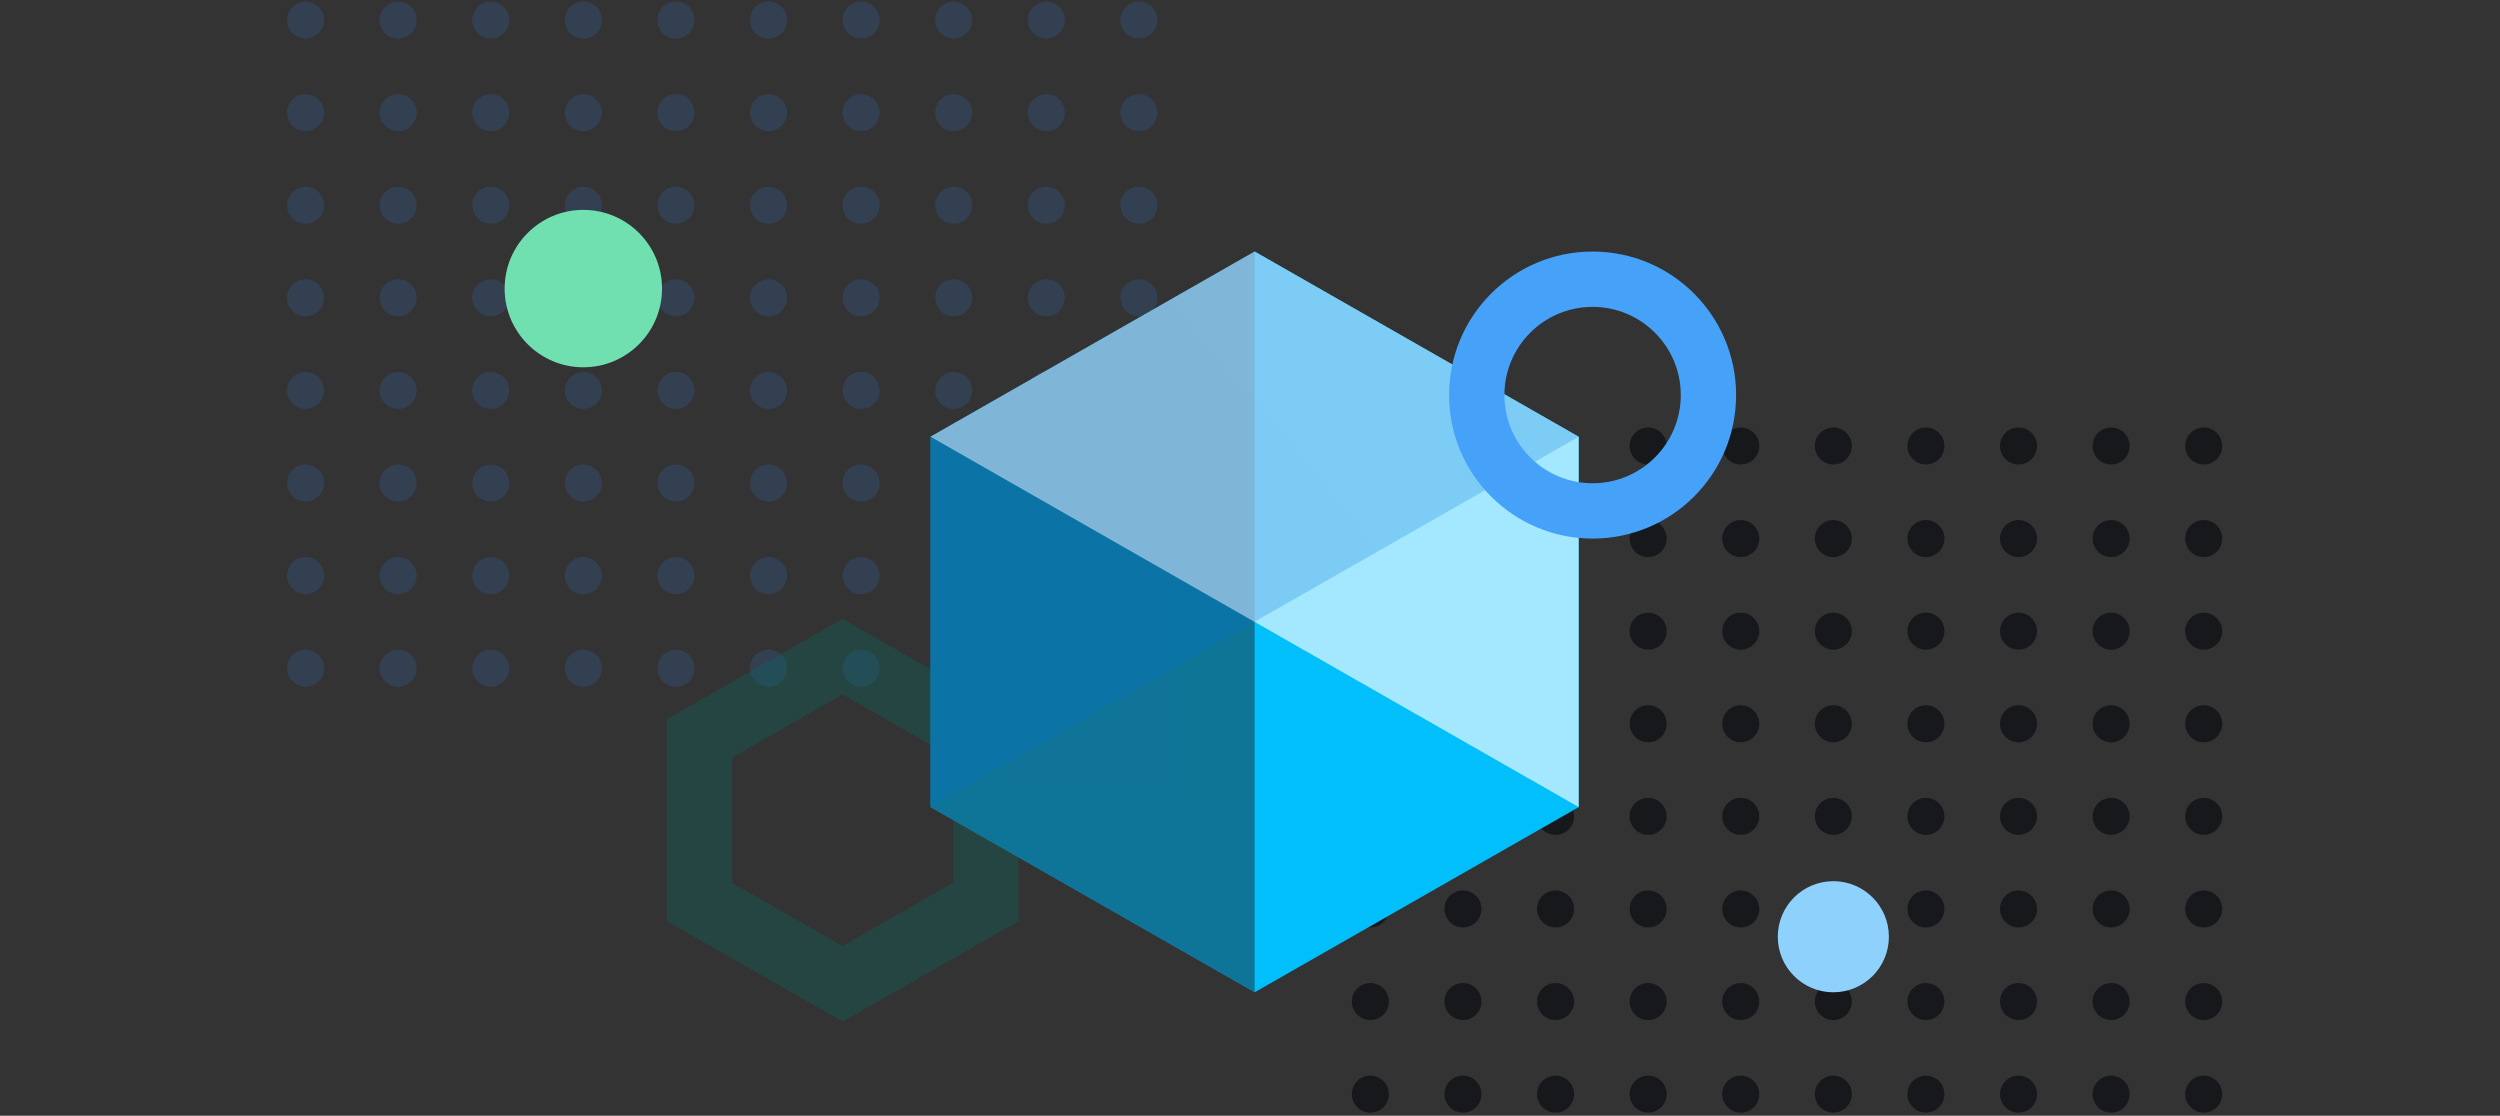 <svg width="540" height="241" viewBox="0 0 540 241" fill="none" xmlns="http://www.w3.org/2000/svg">
<rect x="0" y="0" width="540" height="241" fill="#333333" stroke="none"/>
<g opacity="0.2">
<circle opacity="0.8" cx="66" cy="4.334" r="4" fill="#3283F5"/>
<circle opacity="0.8" cx="86" cy="4.334" r="4" fill="#3283F5"/>
<circle opacity="0.8" cx="106" cy="4.334" r="4" fill="#3283F5"/>
<circle opacity="0.8" cx="126" cy="4.334" r="4" fill="#3283F5"/>
<circle opacity="0.8" cx="146" cy="4.334" r="4" fill="#3283F5"/>
<circle opacity="0.8" cx="166" cy="4.334" r="4" fill="#3283F5"/>
<circle opacity="0.8" cx="186" cy="4.334" r="4" fill="#3283F5"/>
<circle opacity="0.8" cx="206" cy="4.334" r="4" fill="#3283F5"/>
<circle opacity="0.8" cx="226" cy="4.334" r="4" fill="#3283F5"/>
<circle opacity="0.8" cx="246" cy="4.334" r="4" fill="#3283F5"/>
<circle opacity="0.8" cx="66" cy="24.334" r="4" fill="#3283F5"/>
<circle opacity="0.8" cx="86" cy="24.334" r="4" fill="#3283F5"/>
<circle opacity="0.8" cx="106" cy="24.334" r="4" fill="#3283F5"/>
<circle opacity="0.8" cx="126" cy="24.334" r="4" fill="#3283F5"/>
<circle opacity="0.8" cx="146" cy="24.334" r="4" fill="#3283F5"/>
<circle opacity="0.8" cx="166" cy="24.334" r="4" fill="#3283F5"/>
<circle opacity="0.8" cx="186" cy="24.334" r="4" fill="#3283F5"/>
<circle opacity="0.8" cx="206" cy="24.334" r="4" fill="#3283F5"/>
<circle opacity="0.8" cx="226" cy="24.334" r="4" fill="#3283F5"/>
<circle opacity="0.8" cx="246" cy="24.334" r="4" fill="#3283F5"/>
<circle opacity="0.8" cx="66" cy="44.334" r="4" fill="#3283F5"/>
<circle opacity="0.8" cx="86" cy="44.334" r="4" fill="#3283F5"/>
<circle opacity="0.8" cx="106" cy="44.334" r="4" fill="#3283F5"/>
<circle opacity="0.8" cx="126" cy="44.334" r="4" fill="#3283F5"/>
<circle opacity="0.8" cx="146" cy="44.334" r="4" fill="#3283F5"/>
<circle opacity="0.8" cx="166" cy="44.334" r="4" fill="#3283F5"/>
<circle opacity="0.8" cx="186" cy="44.334" r="4" fill="#3283F5"/>
<circle opacity="0.8" cx="206" cy="44.334" r="4" fill="#3283F5"/>
<circle opacity="0.8" cx="226" cy="44.334" r="4" fill="#3283F5"/>
<circle opacity="0.8" cx="246" cy="44.334" r="4" fill="#3283F5"/>
<circle opacity="0.8" cx="66" cy="64.334" r="4" fill="#3283F5"/>
<circle opacity="0.8" cx="86" cy="64.334" r="4" fill="#3283F5"/>
<circle opacity="0.8" cx="106" cy="64.334" r="4" fill="#3283F5"/>
<circle opacity="0.8" cx="126" cy="64.334" r="4" fill="#3283F5"/>
<circle opacity="0.8" cx="146" cy="64.334" r="4" fill="#3283F5"/>
<circle opacity="0.8" cx="166" cy="64.334" r="4" fill="#3283F5"/>
<circle opacity="0.8" cx="186" cy="64.334" r="4" fill="#3283F5"/>
<circle opacity="0.8" cx="206" cy="64.334" r="4" fill="#3283F5"/>
<circle opacity="0.8" cx="226" cy="64.334" r="4" fill="#3283F5"/>
<circle opacity="0.8" cx="246" cy="64.334" r="4" fill="#3283F5"/>
<circle opacity="0.8" cx="66" cy="84.334" r="4" fill="#3283F5"/>
<circle opacity="0.8" cx="86" cy="84.334" r="4" fill="#3283F5"/>
<circle opacity="0.8" cx="106" cy="84.334" r="4" fill="#3283F5"/>
<circle opacity="0.8" cx="126" cy="84.334" r="4" fill="#3283F5"/>
<circle opacity="0.8" cx="146" cy="84.334" r="4" fill="#3283F5"/>
<circle opacity="0.8" cx="166" cy="84.334" r="4" fill="#3283F5"/>
<circle opacity="0.8" cx="186" cy="84.334" r="4" fill="#3283F5"/>
<circle opacity="0.8" cx="206" cy="84.334" r="4" fill="#3283F5"/>
<circle opacity="0.8" cx="226" cy="84.334" r="4" fill="#3283F5"/>
<circle opacity="0.8" cx="246" cy="84.334" r="4" fill="#3283F5"/>
<circle opacity="0.8" cx="66" cy="104.334" r="4" fill="#3283F5"/>
<circle opacity="0.8" cx="86" cy="104.334" r="4" fill="#3283F5"/>
<circle opacity="0.8" cx="106" cy="104.334" r="4" fill="#3283F5"/>
<circle opacity="0.8" cx="126" cy="104.334" r="4" fill="#3283F5"/>
<circle opacity="0.8" cx="146" cy="104.334" r="4" fill="#3283F5"/>
<circle opacity="0.8" cx="166" cy="104.334" r="4" fill="#3283F5"/>
<circle opacity="0.8" cx="186" cy="104.334" r="4" fill="#3283F5"/>
<circle opacity="0.8" cx="206" cy="104.334" r="4" fill="#3283F5"/>
<circle opacity="0.8" cx="226" cy="104.334" r="4" fill="#3283F5"/>
<circle opacity="0.8" cx="246" cy="104.334" r="4" fill="#3283F5"/>
<circle opacity="0.8" cx="66" cy="124.334" r="4" fill="#3283F5"/>
<circle opacity="0.8" cx="86" cy="124.334" r="4" fill="#3283F5"/>
<circle opacity="0.8" cx="106" cy="124.334" r="4" fill="#3283F5"/>
<circle opacity="0.8" cx="126" cy="124.334" r="4" fill="#3283F5"/>
<circle opacity="0.8" cx="146" cy="124.334" r="4" fill="#3283F5"/>
<circle opacity="0.8" cx="166" cy="124.334" r="4" fill="#3283F5"/>
<circle opacity="0.8" cx="186" cy="124.334" r="4" fill="#3283F5"/>
<circle opacity="0.8" cx="206" cy="124.334" r="4" fill="#3283F5"/>
<circle opacity="0.8" cx="226" cy="124.334" r="4" fill="#3283F5"/>
<circle opacity="0.8" cx="246" cy="124.334" r="4" fill="#3283F5"/>
<circle opacity="0.8" cx="66" cy="144.334" r="4" fill="#3283F5"/>
<circle opacity="0.8" cx="86" cy="144.334" r="4" fill="#3283F5"/>
<circle opacity="0.8" cx="106" cy="144.334" r="4" fill="#3283F5"/>
<circle opacity="0.8" cx="126" cy="144.334" r="4" fill="#3283F5"/>
<circle opacity="0.8" cx="146" cy="144.334" r="4" fill="#3283F5"/>
<circle opacity="0.8" cx="166" cy="144.334" r="4" fill="#3283F5"/>
<circle opacity="0.8" cx="186" cy="144.334" r="4" fill="#3283F5"/>
<circle opacity="0.8" cx="206" cy="144.334" r="4" fill="#3283F5"/>
<circle opacity="0.8" cx="226" cy="144.334" r="4" fill="#3283F5"/>
<circle opacity="0.8" cx="246" cy="144.334" r="4" fill="#3283F5"/>
</g>
<circle opacity="0.8" cx="296" cy="96.334" r="4" fill="#0F1217"/>
<circle opacity="0.8" cx="316" cy="96.334" r="4" fill="#0F1217"/>
<circle opacity="0.8" cx="336" cy="96.334" r="4" fill="#0F1217"/>
<circle opacity="0.8" cx="356" cy="96.334" r="4" fill="#0F1217"/>
<circle opacity="0.8" cx="376" cy="96.334" r="4" fill="#0F1217"/>
<circle opacity="0.8" cx="396" cy="96.334" r="4" fill="#0F1217"/>
<circle opacity="0.8" cx="416" cy="96.334" r="4" fill="#0F1217"/>
<circle opacity="0.8" cx="436" cy="96.334" r="4" fill="#0F1217"/>
<circle opacity="0.8" cx="456" cy="96.334" r="4" fill="#0F1217"/>
<circle opacity="0.8" cx="476" cy="96.334" r="4" fill="#0F1217"/>
<circle opacity="0.8" cx="296" cy="116.334" r="4" fill="#0F1217"/>
<circle opacity="0.8" cx="316" cy="116.334" r="4" fill="#0F1217"/>
<circle opacity="0.8" cx="336" cy="116.334" r="4" fill="#0F1217"/>
<circle opacity="0.8" cx="356" cy="116.334" r="4" fill="#0F1217"/>
<circle opacity="0.8" cx="376" cy="116.334" r="4" fill="#0F1217"/>
<circle opacity="0.8" cx="396" cy="116.334" r="4" fill="#0F1217"/>
<circle opacity="0.8" cx="416" cy="116.334" r="4" fill="#0F1217"/>
<circle opacity="0.8" cx="436" cy="116.334" r="4" fill="#0F1217"/>
<circle opacity="0.8" cx="456" cy="116.334" r="4" fill="#0F1217"/>
<circle opacity="0.8" cx="476" cy="116.334" r="4" fill="#0F1217"/>
<circle opacity="0.8" cx="296" cy="136.334" r="4" fill="#0F1217"/>
<circle opacity="0.8" cx="316" cy="136.334" r="4" fill="#0F1217"/>
<circle opacity="0.8" cx="336" cy="136.334" r="4" fill="#0F1217"/>
<circle opacity="0.8" cx="356" cy="136.334" r="4" fill="#0F1217"/>
<circle opacity="0.8" cx="376" cy="136.334" r="4" fill="#0F1217"/>
<circle opacity="0.8" cx="396" cy="136.334" r="4" fill="#0F1217"/>
<circle opacity="0.8" cx="416" cy="136.334" r="4" fill="#0F1217"/>
<circle opacity="0.8" cx="436" cy="136.334" r="4" fill="#0F1217"/>
<circle opacity="0.8" cx="456" cy="136.334" r="4" fill="#0F1217"/>
<circle opacity="0.8" cx="476" cy="136.334" r="4" fill="#0F1217"/>
<circle opacity="0.8" cx="296" cy="156.334" r="4" fill="#0F1217"/>
<circle opacity="0.8" cx="316" cy="156.334" r="4" fill="#0F1217"/>
<circle opacity="0.8" cx="336" cy="156.334" r="4" fill="#0F1217"/>
<circle opacity="0.8" cx="356" cy="156.334" r="4" fill="#0F1217"/>
<circle opacity="0.8" cx="376" cy="156.334" r="4" fill="#0F1217"/>
<circle opacity="0.8" cx="396" cy="156.334" r="4" fill="#0F1217"/>
<circle opacity="0.8" cx="416" cy="156.334" r="4" fill="#0F1217"/>
<circle opacity="0.8" cx="436" cy="156.334" r="4" fill="#0F1217"/>
<circle opacity="0.8" cx="456" cy="156.334" r="4" fill="#0F1217"/>
<circle opacity="0.8" cx="476" cy="156.334" r="4" fill="#0F1217"/>
<circle opacity="0.8" cx="296" cy="176.334" r="4" fill="#0F1217"/>
<circle opacity="0.8" cx="316" cy="176.334" r="4" fill="#0F1217"/>
<circle opacity="0.8" cx="336" cy="176.334" r="4" fill="#0F1217"/>
<circle opacity="0.8" cx="356" cy="176.334" r="4" fill="#0F1217"/>
<circle opacity="0.8" cx="376" cy="176.334" r="4" fill="#0F1217"/>
<circle opacity="0.8" cx="396" cy="176.334" r="4" fill="#0F1217"/>
<circle opacity="0.8" cx="416" cy="176.334" r="4" fill="#0F1217"/>
<circle opacity="0.8" cx="436" cy="176.334" r="4" fill="#0F1217"/>
<circle opacity="0.8" cx="456" cy="176.334" r="4" fill="#0F1217"/>
<circle opacity="0.8" cx="476" cy="176.334" r="4" fill="#0F1217"/>
<circle opacity="0.8" cx="296" cy="196.334" r="4" fill="#0F1217"/>
<circle opacity="0.8" cx="316" cy="196.334" r="4" fill="#0F1217"/>
<circle opacity="0.8" cx="336" cy="196.334" r="4" fill="#0F1217"/>
<circle opacity="0.8" cx="356" cy="196.334" r="4" fill="#0F1217"/>
<circle opacity="0.8" cx="376" cy="196.334" r="4" fill="#0F1217"/>
<circle opacity="0.8" cx="396" cy="196.334" r="4" fill="#0F1217"/>
<circle opacity="0.8" cx="416" cy="196.334" r="4" fill="#0F1217"/>
<circle opacity="0.8" cx="436" cy="196.334" r="4" fill="#0F1217"/>
<circle opacity="0.8" cx="456" cy="196.334" r="4" fill="#0F1217"/>
<circle opacity="0.8" cx="476" cy="196.334" r="4" fill="#0F1217"/>
<circle opacity="0.8" cx="296" cy="216.334" r="4" fill="#0F1217"/>
<circle opacity="0.8" cx="316" cy="216.334" r="4" fill="#0F1217"/>
<circle opacity="0.8" cx="336" cy="216.334" r="4" fill="#0F1217"/>
<circle opacity="0.8" cx="356" cy="216.334" r="4" fill="#0F1217"/>
<circle opacity="0.8" cx="376" cy="216.334" r="4" fill="#0F1217"/>
<circle opacity="0.8" cx="396" cy="216.334" r="4" fill="#0F1217"/>
<circle opacity="0.8" cx="416" cy="216.334" r="4" fill="#0F1217"/>
<circle opacity="0.8" cx="436" cy="216.334" r="4" fill="#0F1217"/>
<circle opacity="0.8" cx="456" cy="216.334" r="4" fill="#0F1217"/>
<circle opacity="0.8" cx="476" cy="216.334" r="4" fill="#0F1217"/>
<circle opacity="0.8" cx="296" cy="236.334" r="4" fill="#0F1217"/>
<circle opacity="0.8" cx="316" cy="236.334" r="4" fill="#0F1217"/>
<circle opacity="0.8" cx="336" cy="236.334" r="4" fill="#0F1217"/>
<circle opacity="0.8" cx="356" cy="236.334" r="4" fill="#0F1217"/>
<circle opacity="0.8" cx="376" cy="236.334" r="4" fill="#0F1217"/>
<circle opacity="0.8" cx="396" cy="236.334" r="4" fill="#0F1217"/>
<circle opacity="0.8" cx="416" cy="236.334" r="4" fill="#0F1217"/>
<circle opacity="0.8" cx="436" cy="236.334" r="4" fill="#0F1217"/>
<circle opacity="0.8" cx="456" cy="236.334" r="4" fill="#0F1217"/>
<circle opacity="0.8" cx="476" cy="236.334" r="4" fill="#0F1217"/>
<path opacity="0.3" fill-rule="evenodd" clip-rule="evenodd" d="M205.86 163.64L182.002 150.007L158.14 163.64V190.692L182.002 204.325L205.86 190.692V163.64ZM220 198.953V155.379L182.002 133.666L144 155.378V198.954L182.002 220.666L220 198.953Z" fill="#006F61"/>
<path fill-rule="evenodd" clip-rule="evenodd" d="M341 94.334L271.005 54.334L201 94.334V174.334L271.005 214.334L341 174.334V94.334Z" fill="url(#paint0_linear_193_12282)"/>
<path fill-rule="evenodd" clip-rule="evenodd" d="M271 54.334V214.334L201 174.334V94.334L271 54.334Z" fill="url(#paint1_linear_193_12282)"/>
<path fill-rule="evenodd" clip-rule="evenodd" d="M341 174.334L201 94.334L271.005 54.334L341 94.334V174.334Z" fill="url(#paint2_linear_193_12282)"/>
<path style="mix-blend-mode:multiply" fill-rule="evenodd" clip-rule="evenodd" d="M341 94.334L201 174.224V94.334L271.005 54.334L341 94.334Z" fill="url(#paint3_linear_193_12282)" fill-opacity="0.48"/>
<path fill-rule="evenodd" clip-rule="evenodd" d="M344 104.382C354.52 104.382 363.048 95.854 363.048 85.334C363.048 74.814 354.52 66.286 344 66.286C333.48 66.286 324.952 74.814 324.952 85.334C324.952 95.854 333.48 104.382 344 104.382ZM344 116.334C361.121 116.334 375 102.455 375 85.334C375 68.213 361.121 54.334 344 54.334C326.879 54.334 313 68.213 313 85.334C313 102.455 326.879 116.334 344 116.334Z" fill="#46A2F8"/>
<circle cx="126" cy="62.334" r="17" fill="#70E0B1"/>
<circle cx="396" cy="202.334" r="12" fill="#8ED1FC"/>
<defs>
<linearGradient id="paint0_linear_193_12282" x1="341" y1="8054.33" x2="-13659" y2="8054.33" gradientUnits="userSpaceOnUse">
<stop stop-color="#00BFFB"/>
<stop offset="1" stop-color="#0270D7"/>
</linearGradient>
<linearGradient id="paint1_linear_193_12282" x1="3701" y1="54.334" x2="3701" y2="16054.3" gradientUnits="userSpaceOnUse">
<stop stop-color="#1F232A" stop-opacity="0.48"/>
<stop offset="1" stop-color="#1F2329" stop-opacity="0"/>
</linearGradient>
<linearGradient id="paint2_linear_193_12282" x1="12474.1" y1="12503" x2="1141.33" y2="3051.68" gradientUnits="userSpaceOnUse">
<stop stop-color="white" stop-opacity="0"/>
<stop offset="1" stop-color="white" stop-opacity="0.64"/>
</linearGradient>
<linearGradient id="paint3_linear_193_12282" x1="-1773.56" y1="13393.5" x2="13777.5" y2="956.554" gradientUnits="userSpaceOnUse">
<stop stop-color="#0270D7"/>
<stop offset="1" stop-color="#0270D7" stop-opacity="0"/>
</linearGradient>
</defs>
</svg>
